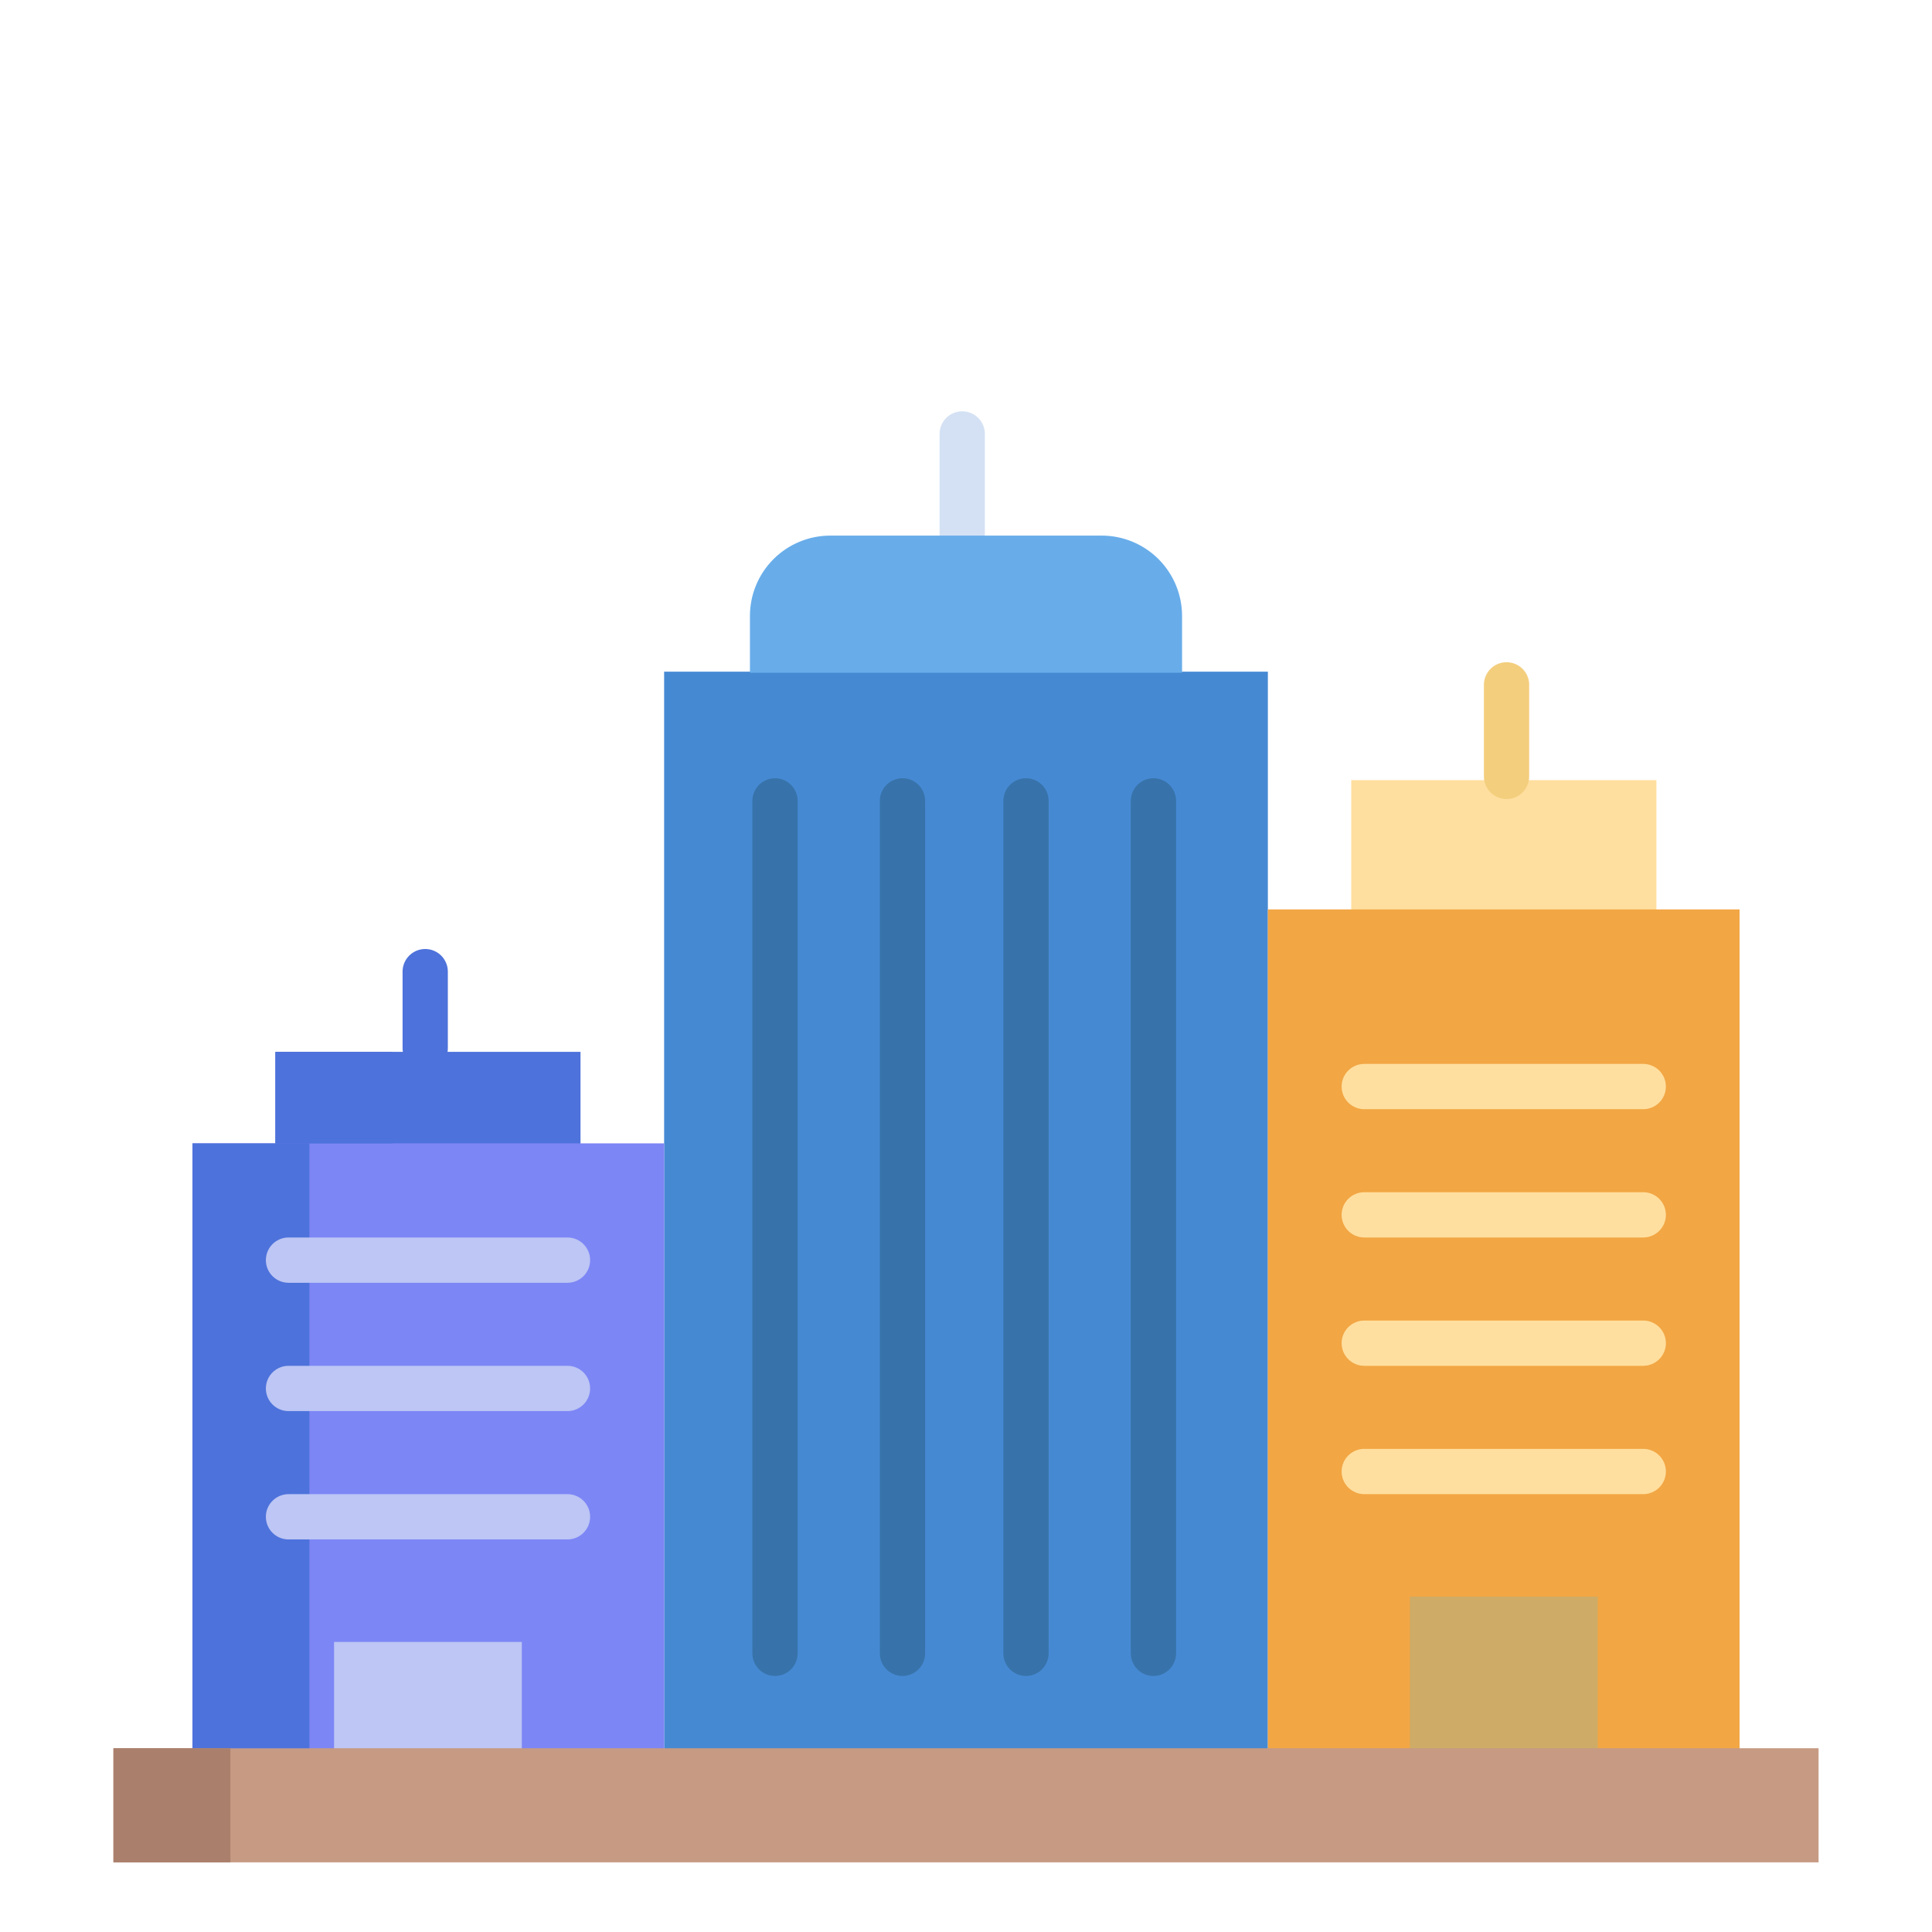 <svg xmlns="http://www.w3.org/2000/svg" width="512" height="512" viewBox="0 0 512 512" fill="none"><path d="M176 178H336V464H176V178Z" fill="#4689D3"></path><path d="M72.981 278.75H153.84V303.8H72.981V278.75Z" fill="#4D72DB"></path><path d="M358.09 206.75H438.96V241.8H358.09V206.75Z" fill="#FFDF9F"></path><path d="M51 303H176V464H51V303Z" fill="#7D86F5"></path><path d="M138.29 464.26V464.3H88.53V464.26V435.13H138.29V464.26Z" fill="#BDC6F4"></path><path d="M336 241V464H461V463.68V241H336Z" fill="#F2A644"></path><path d="M423.41 464.26V464.3H373.64V464.26V423.13H423.41V464.26Z" fill="#CEAC67"></path><path d="M30.06 463.3H481.94V493.54H30.06V463.3Z" fill="#C79A83"></path><path d="M72.981 278.75H103.98V303H72.981V278.75Z" fill="#4D72DB"></path><path d="M51 303H82V463.3H51V303Z" fill="#4D72DB"></path><path d="M30.06 463.3H61.06V493.54H30.06V463.3Z" fill="#AA806D"></path><path d="M112.684 283.759C111.092 283.759 109.566 283.127 108.441 282.002C107.316 280.876 106.684 279.35 106.684 277.759V257.494C106.684 255.903 107.316 254.377 108.441 253.251C109.566 252.126 111.092 251.494 112.684 251.494C114.275 251.494 115.801 252.126 116.926 253.251C118.051 254.377 118.684 255.903 118.684 257.494V277.759C118.684 279.35 118.051 280.876 116.926 282.002C115.801 283.127 114.275 283.759 112.684 283.759Z" fill="#4D72DB"></path><path d="M150.39 373.957H76.457C74.866 373.957 73.34 373.325 72.214 372.2C71.089 371.074 70.457 369.548 70.457 367.957C70.457 366.366 71.089 364.84 72.214 363.714C73.34 362.589 74.866 361.957 76.457 361.957H150.39C151.981 361.957 153.507 362.589 154.633 363.714C155.758 364.84 156.39 366.366 156.39 367.957C156.39 369.548 155.758 371.074 154.633 372.2C153.507 373.325 151.981 373.957 150.39 373.957Z" fill="#BDC6F4"></path><path d="M150.39 407.966H76.457C74.866 407.966 73.34 407.334 72.214 406.209C71.089 405.083 70.457 403.557 70.457 401.966C70.457 400.375 71.089 398.849 72.214 397.723C73.34 396.598 74.866 395.966 76.457 395.966H150.39C151.981 395.966 153.507 396.598 154.633 397.723C155.758 398.849 156.39 400.375 156.39 401.966C156.39 403.557 155.758 405.083 154.633 406.209C153.507 407.334 151.981 407.966 150.39 407.966Z" fill="#BDC6F4"></path><path d="M150.39 339.948H76.457C74.866 339.948 73.34 339.316 72.214 338.191C71.089 337.065 70.457 335.539 70.457 333.948C70.457 332.357 71.089 330.831 72.214 329.705C73.34 328.58 74.866 327.948 76.457 327.948H150.39C151.981 327.948 153.507 328.58 154.633 329.705C155.758 330.831 156.39 332.357 156.39 333.948C156.39 335.539 155.758 337.065 154.633 338.191C153.507 339.316 151.981 339.948 150.39 339.948Z" fill="#BDC6F4"></path><path d="M205.388 444.153C203.796 444.153 202.27 443.521 201.145 442.396C200.02 441.27 199.388 439.744 199.388 438.153V212.239C199.388 210.648 200.02 209.122 201.145 207.996C202.27 206.871 203.796 206.239 205.388 206.239C206.979 206.239 208.505 206.871 209.63 207.996C210.756 209.122 211.388 210.648 211.388 212.239V438.153C211.388 439.744 210.756 441.27 209.63 442.396C208.505 443.521 206.979 444.153 205.388 444.153Z" fill="#3773AA"></path><path d="M239.169 444.153C237.578 444.153 236.052 443.521 234.926 442.396C233.801 441.27 233.169 439.744 233.169 438.153V212.239C233.169 210.648 233.801 209.122 234.926 207.996C236.052 206.871 237.578 206.239 239.169 206.239C240.76 206.239 242.286 206.871 243.412 207.996C244.537 209.122 245.169 210.648 245.169 212.239V438.153C245.169 439.744 244.537 441.27 243.412 442.396C242.286 443.521 240.76 444.153 239.169 444.153Z" fill="#3773AA"></path><path d="M271.899 444.153C270.308 444.153 268.782 443.521 267.657 442.396C266.532 441.27 265.899 439.744 265.899 438.153V212.239C265.899 210.648 266.532 209.122 267.657 207.996C268.782 206.871 270.308 206.239 271.899 206.239C273.491 206.239 275.017 206.871 276.142 207.996C277.267 209.122 277.899 210.648 277.899 212.239V438.153C277.899 439.744 277.267 441.27 276.142 442.396C275.017 443.521 273.491 444.153 271.899 444.153Z" fill="#3773AA"></path><path d="M305.676 444.153C304.084 444.153 302.558 443.521 301.433 442.396C300.308 441.27 299.676 439.744 299.676 438.153V212.239C299.676 210.648 300.308 209.122 301.433 207.996C302.558 206.871 304.084 206.239 305.676 206.239C307.267 206.239 308.793 206.871 309.918 207.996C311.044 209.122 311.676 210.648 311.676 212.239V438.153C311.676 439.744 311.044 441.27 309.918 442.396C308.793 443.521 307.267 444.153 305.676 444.153Z" fill="#3773AA"></path><path d="M255 147.732C253.409 147.732 251.883 147.1 250.757 145.975C249.632 144.849 249 143.323 249 141.732V115C249 113.409 249.632 111.883 250.757 110.757C251.883 109.632 253.409 109 255 109C256.591 109 258.117 109.632 259.243 110.757C260.368 111.883 261 113.409 261 115V141.728C261.001 142.516 260.846 143.297 260.544 144.025C260.243 144.754 259.801 145.416 259.244 145.973C258.687 146.531 258.025 146.973 257.297 147.275C256.569 147.577 255.788 147.732 255 147.732Z" fill="#D4E1F4"></path><path d="M399.251 211.759C397.66 211.759 396.134 211.127 395.008 210.002C393.883 208.876 393.251 207.35 393.251 205.759V181.494C393.251 179.903 393.883 178.377 395.008 177.251C396.134 176.126 397.66 175.494 399.251 175.494C400.842 175.494 402.368 176.126 403.494 177.251C404.619 178.377 405.251 179.903 405.251 181.494V205.759C405.251 207.35 404.619 208.876 403.494 210.002C402.368 211.127 400.842 211.759 399.251 211.759Z" fill="#F3CE7D"></path><path d="M435.478 361.957H361.545C359.954 361.957 358.427 361.325 357.302 360.2C356.177 359.074 355.545 357.548 355.545 355.957C355.545 354.366 356.177 352.84 357.302 351.714C358.427 350.589 359.954 349.957 361.545 349.957H435.478C437.069 349.957 438.595 350.589 439.721 351.714C440.846 352.84 441.478 354.366 441.478 355.957C441.478 357.548 440.846 359.074 439.721 360.2C438.595 361.325 437.069 361.957 435.478 361.957Z" fill="#FFDF9F"></path><path d="M435.478 395.966H361.545C359.954 395.966 358.427 395.334 357.302 394.209C356.177 393.083 355.545 391.557 355.545 389.966C355.545 388.375 356.177 386.849 357.302 385.723C358.427 384.598 359.954 383.966 361.545 383.966H435.478C437.069 383.966 438.595 384.598 439.721 385.723C440.846 386.849 441.478 388.375 441.478 389.966C441.478 391.557 440.846 393.083 439.721 394.209C438.595 395.334 437.069 395.966 435.478 395.966Z" fill="#FFDF9F"></path><path d="M435.478 327.948H361.545C359.954 327.948 358.427 327.316 357.302 326.191C356.177 325.065 355.545 323.539 355.545 321.948C355.545 320.357 356.177 318.831 357.302 317.705C358.427 316.58 359.954 315.948 361.545 315.948H435.478C437.069 315.948 438.595 316.58 439.721 317.705C440.846 318.831 441.478 320.357 441.478 321.948C441.478 323.539 440.846 325.065 439.721 326.191C438.595 327.316 437.069 327.948 435.478 327.948Z" fill="#FFDF9F"></path><path d="M435.478 293.948H361.545C359.954 293.948 358.427 293.316 357.302 292.191C356.177 291.065 355.545 289.539 355.545 287.948C355.545 286.357 356.177 284.831 357.302 283.705C358.427 282.58 359.954 281.948 361.545 281.948H435.478C437.069 281.948 438.595 282.58 439.721 283.705C440.846 284.831 441.478 286.357 441.478 287.948C441.478 289.539 440.846 291.065 439.721 292.191C438.595 293.316 437.069 293.948 435.478 293.948Z" fill="#FFDF9F"></path><path d="M313.26 178.25V178.29H198.74V163.24C198.74 157.591 200.984 152.173 204.979 148.179C208.973 144.184 214.391 141.94 220.04 141.94H291.96C297.609 141.94 303.027 144.184 307.022 148.179C311.016 152.173 313.26 157.591 313.26 163.24V178.25Z" fill="#68ADEA"></path></svg>